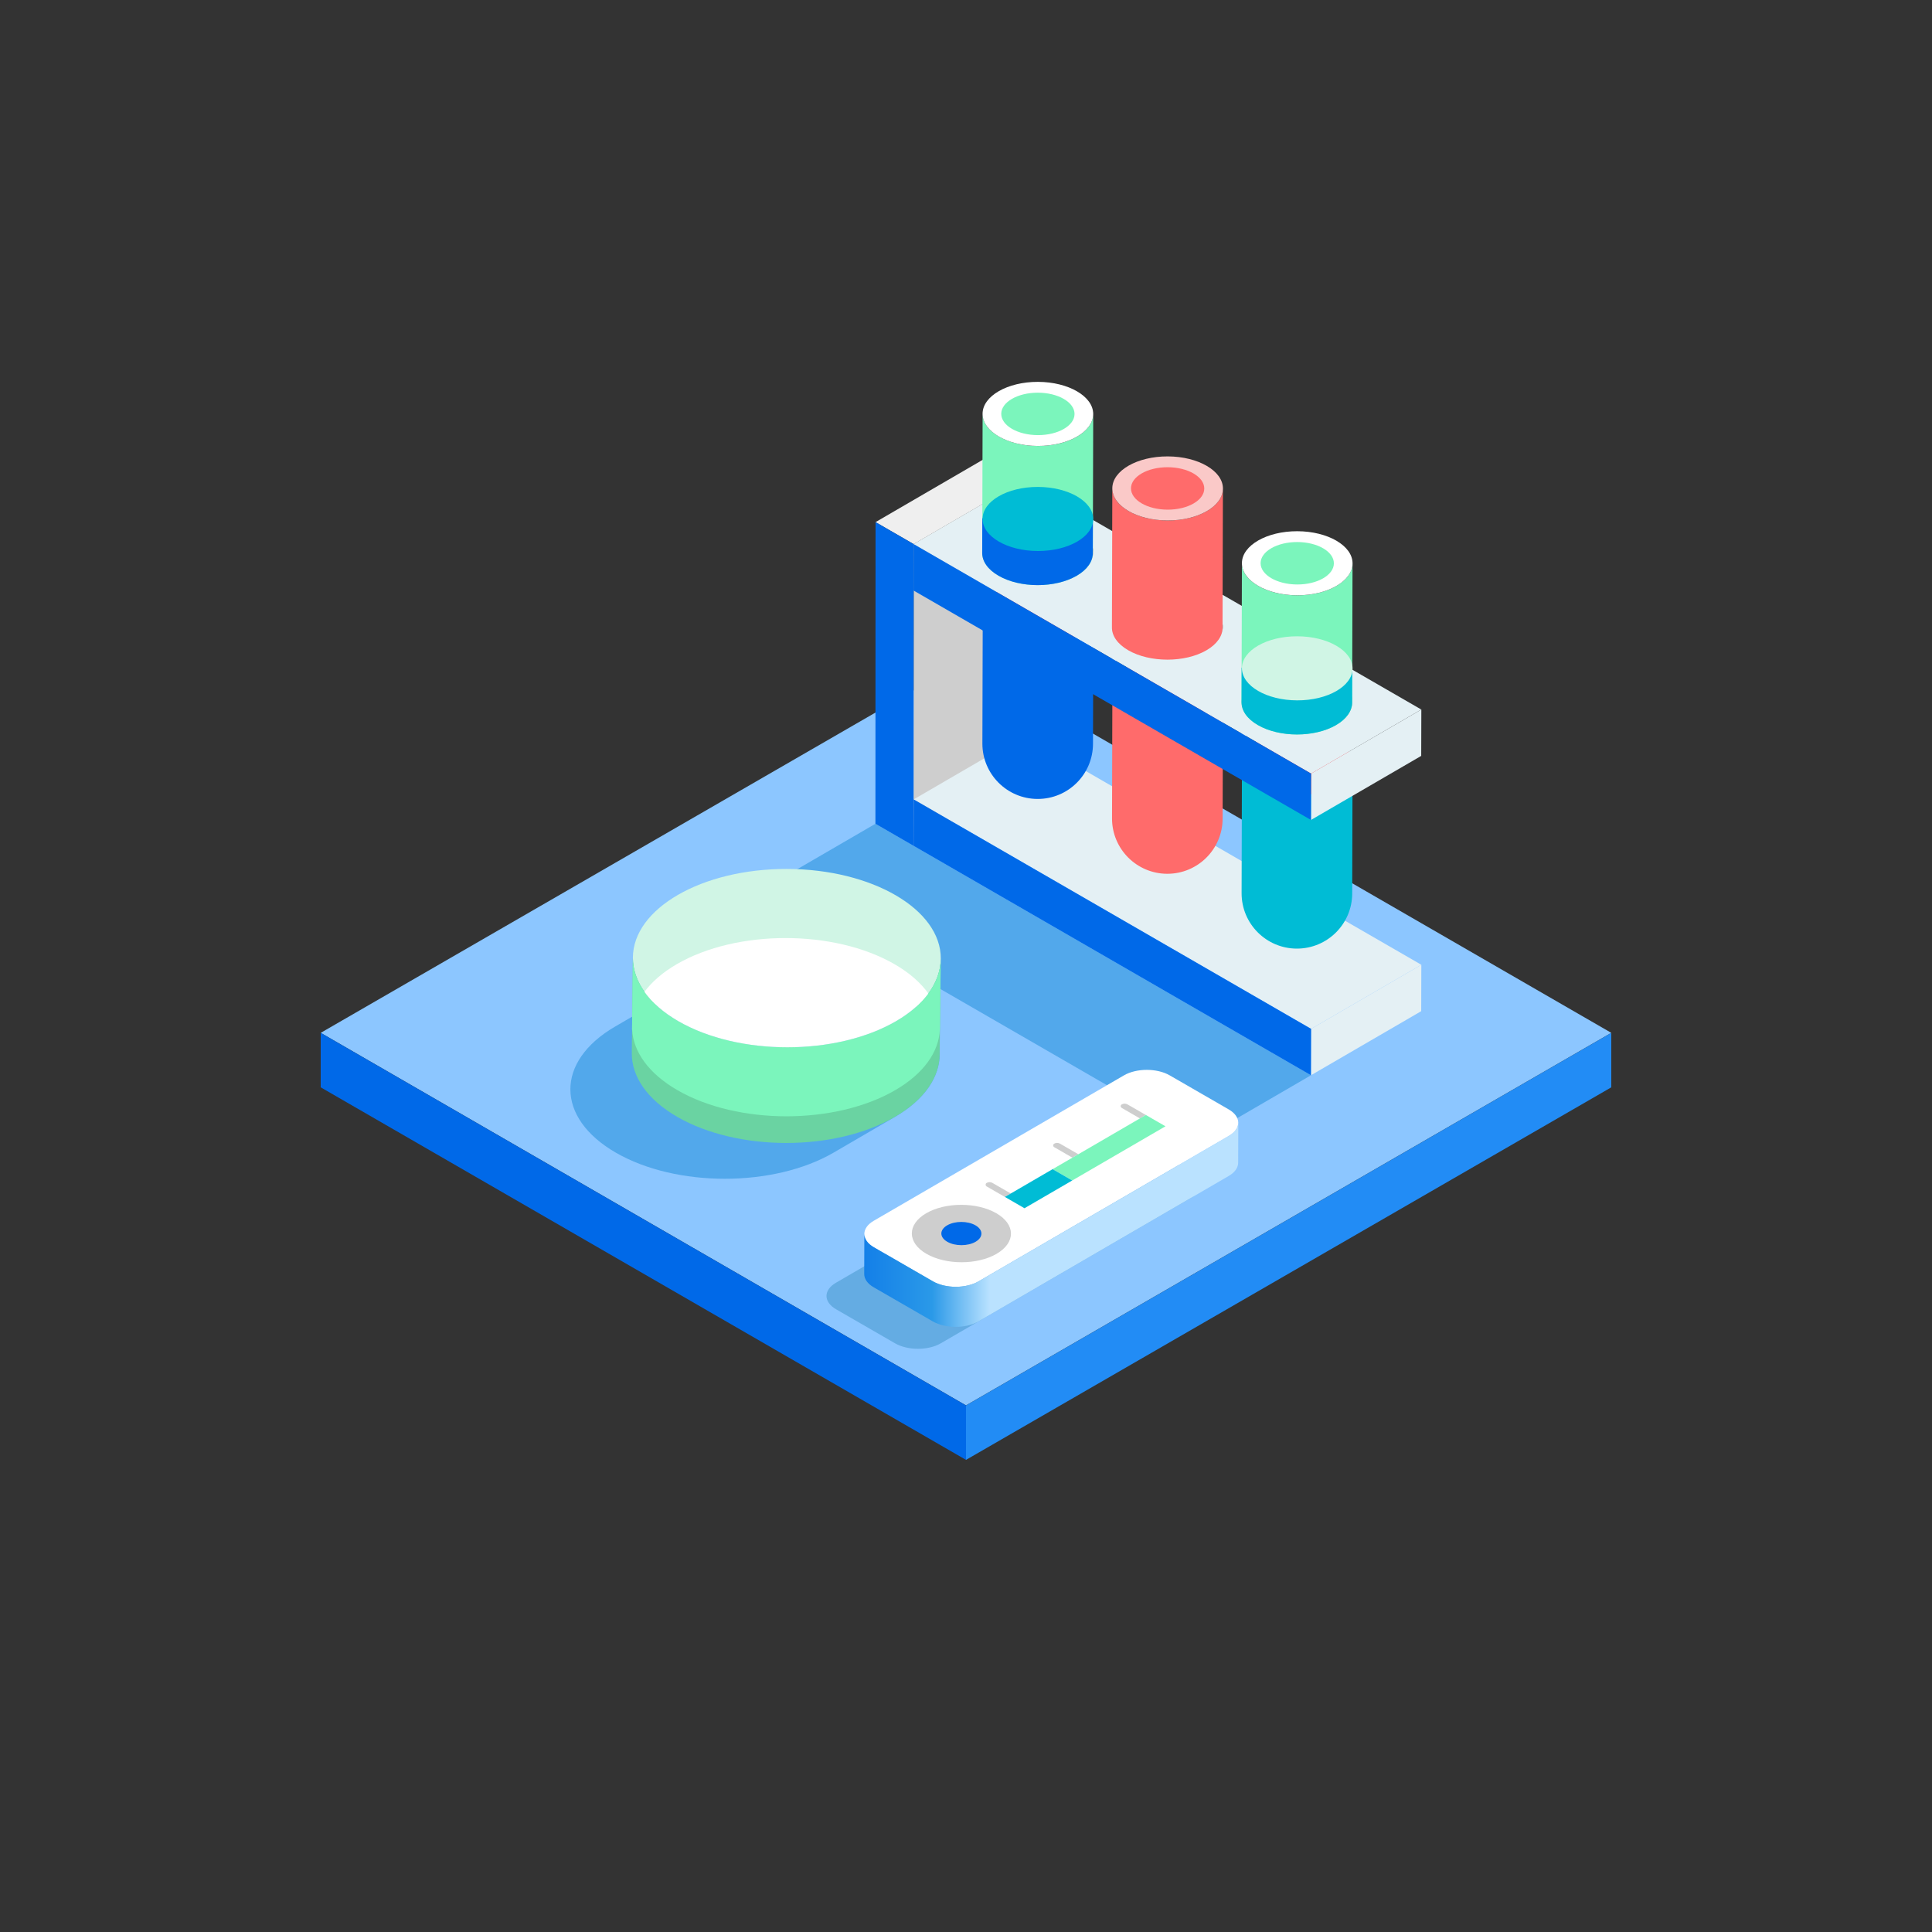 <?xml version="1.0" encoding="utf-8"?>
<!-- Generator: Adobe Illustrator 27.3.1, SVG Export Plug-In . SVG Version: 6.00 Build 0)  -->
<svg version="1.1" id="Illustrajon" xmlns="http://www.w3.org/2000/svg" xmlns:xlink="http://www.w3.org/1999/xlink" x="0px"
	 y="0px" viewBox="0 0 600 600" style="enable-background:new 0 0 600 600;" xml:space="preserve">
<rect x="0" y="0" width="600" height="600" fill="#333333" stroke="none"/>
<style type="text/css">
	.st0{fill:#8CC6FF;}
	.st1{fill:#52A8EB;}
	.st2{fill:#D0F5E5;}
	.st3{fill:#6AD3A2;}
	.st4{fill:#7BF5BC;}
	.st5{fill:#FFFFFF;}
	.st6{enable-background:new    ;}
	.st7{fill:#64ACE3;}
	.st8{fill:url(#SVGID_1_);}
	.st9{fill:#CECECE;}
	.st10{fill:#00BCD5;}
	.st11{fill:#0069E8;}
	.st12{fill:#228CF5;}
	.st13{fill:#EFEFEF;}
	.st14{fill:#E4F0F4;}
	.st15{fill:#ED1C24;}
	.st16{fill:#FF6B6B;}
	.st17{fill:#FAC9C8;}
</style>
<polygon class="st0" points="300,436.46 500.4,320.76 300,205.06 99.6,320.76 "/>
<g>
	<path class="st1" d="M271.87,255.83l135.27,78.1l-34.24,19.9l-135.27-78.1L271.87,255.83z"/>
</g>
<g>
	
		<ellipse transform="matrix(2.833896e-03 -1 1 2.833896e-03 -53.891 541.067)" class="st2" cx="244.36" cy="297.56" rx="27.69" ry="47.81"/>
	<path class="st1" d="M277.93,346.86c18.61-10.81,18.51-28.35-0.22-39.16s-49-10.81-67.61,0l-19.07,11.11
		c-18.61,10.81-18.51,28.35,0.22,39.16s49,10.81,67.61,0L277.93,346.86z"/>
	<g>
		<g>
			<path class="st3" d="M292.16,297.69l-0.34,29.72c-0.02,7.04-4.65,14.07-13.89,19.44c-18.61,10.81-48.87,10.81-67.61,0
				c-9.43-5.44-14.13-12.58-14.11-19.72l0.34-29.72c-0.02,7.13,4.69,14.27,14.11,19.72c18.73,10.81,49,10.81,67.61,0
				C287.51,311.76,292.14,304.73,292.16,297.69z"/>
		</g>
	</g>
	<path class="st4" d="M292.16,297.69c-0.01,3.76-1.36,7.52-4,11.02c-2.3,3.06-5.59,5.92-9.89,8.42c-18.61,10.81-48.87,10.81-67.61,0
		c-3.98-2.3-7.11-4.9-9.41-7.68v0c-3.14-3.8-4.72-7.92-4.71-12.04l-0.26,22.4h0.04c0.38,6.81,5.07,13.56,14.07,18.76
		c18.73,10.81,49,10.81,67.61,0c8.95-5.2,13.56-11.95,13.87-18.76h0.03L292.16,297.69z"/>
	<path class="st5" d="M210.66,317.14c18.73,10.81,49,10.81,67.61,0c4.39-2.55,7.73-5.48,10.04-8.6c-2.35-3.31-5.86-6.42-10.52-9.11
		c-18.73-10.81-49-10.81-67.61,0c-4.39,2.55-7.73,5.48-10.04,8.6C202.5,311.34,206,314.45,210.66,317.14z"/>
</g>
<g>
	<g>
		<g class="st6">
			<g>
				<g>
					<path class="st7" d="M369.84,363.79c3.93,2.27,3.95,5.95,0.05,8.22l-77.72,45.17c-3.91,2.27-10.26,2.27-14.2,0l-18.33-10.58
						c-3.93-2.27-3.95-5.95-0.05-8.22l77.72-45.17c3.91-2.27,10.26-2.27,14.2,0L369.84,363.79z"/>
				</g>
			</g>
			<g>
				<path class="st5" d="M381.59,344.54c3.93,2.27,3.95,5.95,0.05,8.22l-77.72,45.17c-3.91,2.27-10.26,2.27-14.2,0l-18.33-10.58
					c-3.93-2.27-3.95-5.95-0.05-8.22l77.72-45.17c3.91-2.27,10.26-2.27,14.2,0L381.59,344.54z"/>
			</g>
			<linearGradient id="SVGID_1_" gradientUnits="userSpaceOnUse" x1="307.451" y1="380.375" x2="250.175" y2="380.375">
				<stop  offset="0" style="stop-color:#BAE2FF"/>
				<stop  offset="0.315" style="stop-color:#2A99E8"/>
				<stop  offset="1" style="stop-color:#0069E8"/>
			</linearGradient>
			<path class="st8" d="M381.64,352.76l-77.72,45.17c-3.91,2.27-10.26,2.27-14.2,0l-18.33-10.58c-1.98-1.14-2.97-2.64-2.96-4.14
				l-0.04,12.44c0,1.5,0.98,3,2.96,4.14l18.33,10.58c3.93,2.27,10.29,2.27,14.2,0l77.72-45.17c1.94-1.13,2.91-2.6,2.92-4.08
				l0.04-12.44C384.55,350.16,383.58,351.63,381.64,352.76z"/>
		</g>
	</g>
	<g>
		<g>
			<g>
				<path class="st9" d="M334.89,358.46l-1.84,1.07l-5.66-3.27c-0.42-0.24-0.42-0.84,0-1.08l0,0c0.56-0.33,1.25-0.33,1.81,0
					L334.89,358.46z"/>
			</g>
		</g>
		<g>
			<g>
				<path class="st9" d="M355.86,346.27l-1.84,1.07l-5.66-3.27c-0.42-0.24-0.42-0.84,0-1.08h0c0.56-0.33,1.25-0.33,1.81,0
					L355.86,346.27z"/>
			</g>
		</g>
		<g>
			<g>
				<path class="st9" d="M313.91,370.65l-1.84,1.07l-5.66-3.27c-0.42-0.24-0.42-0.84,0-1.08l0,0c0.56-0.33,1.25-0.33,1.81,0
					L313.91,370.65z"/>
			</g>
		</g>
		<g class="st6">
			<g>
				<g>
					<polygon class="st4" points="361.95,349.78 332.99,366.61 326.9,363.09 313.91,370.65 333.05,359.52 334.89,358.46 
						354.02,347.33 355.86,346.27 					"/>
				</g>
			</g>
			<g>
				<polygon class="st10" points="332.99,366.61 318.16,375.23 312.07,371.71 313.91,370.65 326.9,363.09 				"/>
			</g>
			<g>
				<g>
					<path class="st9" d="M309.42,376.78c6.03,3.48,6.06,9.13,0.07,12.61c-5.99,3.48-15.74,3.48-21.77,0
						c-6.03-3.48-6.06-9.13-0.07-12.61C293.64,373.3,303.39,373.3,309.42,376.78z"/>
				</g>
			</g>
			<path class="st11" d="M294.18,385.64c2.44,1.41,6.38,1.41,8.8,0c2.42-1.41,2.41-3.69-0.03-5.1c-2.44-1.41-6.38-1.41-8.8,0
				S291.74,384.23,294.18,385.64"/>
		</g>
	</g>
</g>
<polygon class="st11" points="300,453.38 99.6,337.68 99.6,320.76 300,436.46 "/>
<polygon class="st12" points="300,453.38 500.4,337.68 500.4,320.76 300,436.46 "/>
<g>
	<g>
		<g class="st6">
			<g>
				<g>
					<polygon class="st13" points="317.98,149.09 283.75,168.98 271.91,162.15 306.14,142.25 					"/>
				</g>
			</g>
			<g>
				<polygon class="st9" points="317.98,149.09 317.94,242.77 283.71,262.67 283.75,168.98 				"/>
			</g>
			<g>
				<g>
					<polygon class="st11" points="283.75,168.98 283.71,262.67 271.87,255.83 271.91,162.15 					"/>
				</g>
			</g>
		</g>
	</g>
	<g>
		<g class="st6">
			<g>
				<g>
					<polygon class="st14" points="441.41,299.62 407.17,319.52 283.75,248.26 317.98,228.36 					"/>
				</g>
			</g>
			<g>
				<g>
					<polygon class="st14" points="441.41,299.62 441.37,314.03 407.13,333.93 407.17,319.52 					"/>
				</g>
			</g>
			<g>
				<g>
					<polygon class="st11" points="407.17,319.52 407.13,333.93 283.71,262.67 283.75,248.26 					"/>
				</g>
			</g>
		</g>
	</g>
	<g>
		<g class="st6">
			<g>
				<path class="st11" d="M322.22,248.12c-9.49-0.03-17.15-7.74-17.13-17.22l0.11-40.45c-0.01,2.56,1.68,5.13,5.07,7.08
					c6.73,3.89,17.6,3.89,24.29,0c3.32-1.93,4.98-4.46,4.99-6.99l-0.11,40.45C339.42,240.48,331.71,248.15,322.22,248.12
					L322.22,248.12z"/>
			</g>
			<g>
				
					<ellipse transform="matrix(2.833896e-03 -1 1 2.833896e-03 130.985 512.339)" class="st15" cx="322.39" cy="190.49" rx="9.95" ry="17.18"/>
			</g>
		</g>
		<g class="st6">
			<g>
				<path class="st16" d="M362.48,271.36c-9.49-0.03-17.15-7.74-17.13-17.22l0.11-40.45c-0.01,2.56,1.68,5.13,5.07,7.08
					c6.73,3.88,17.6,3.89,24.29,0c3.32-1.93,4.98-4.46,4.99-6.99l-0.11,40.45C379.67,263.72,371.96,271.39,362.48,271.36
					L362.48,271.36z"/>
			</g>
			<g>
				
					<ellipse transform="matrix(2.833896e-03 -1 1 2.833896e-03 147.883 575.762)" class="st15" cx="362.64" cy="213.73" rx="9.95" ry="17.18"/>
			</g>
		</g>
		<g class="st6">
			<g>
				<path class="st10" d="M402.72,294.6c-9.49-0.03-17.15-7.74-17.13-17.22l0.11-40.45c-0.01,2.56,1.68,5.13,5.07,7.08
					c6.73,3.89,17.6,3.89,24.29,0c3.32-1.93,4.98-4.46,4.99-6.99l-0.11,40.45C419.92,286.96,412.21,294.62,402.72,294.6
					L402.72,294.6z"/>
			</g>
			<g>
				
					<ellipse transform="matrix(2.833896e-03 -1 1 2.833896e-03 164.78 639.183)" class="st15" cx="402.89" cy="236.97" rx="9.95" ry="17.18"/>
			</g>
		</g>
	</g>
	<g>
		<g class="st6">
			<g>
				<path class="st9" d="M339.5,171.48l-0.04,14.41c0.01-2.56-1.68-5.13-5.07-7.08c-6.73-3.89-17.6-3.89-24.29,0
					c-3.32,1.93-4.98,4.46-4.99,6.99l0.04-14.41c0.01-2.53,1.67-5.06,4.99-6.99c6.69-3.89,17.56-3.89,24.29,0
					C337.82,166.35,339.51,168.91,339.5,171.48z"/>
			</g>
			<g>
				<path class="st9" d="M379.75,194.72l-0.04,14.41c0.01-2.56-1.68-5.13-5.07-7.08c-6.73-3.89-17.6-3.89-24.29,0
					c-3.32,1.93-4.98,4.46-4.99,6.99l0.04-14.41c0.01-2.53,1.67-5.06,4.99-6.99c6.69-3.89,17.56-3.89,24.29,0
					C378.07,189.59,379.76,192.15,379.75,194.72z"/>
			</g>
			<g>
				<path class="st9" d="M420,217.95l-0.04,14.41c0.01-2.56-1.68-5.13-5.07-7.08c-6.73-3.89-17.6-3.89-24.29,0
					c-3.32,1.93-4.98,4.46-4.99,6.99l0.04-14.41c0.01-2.53,1.67-5.06,4.99-6.99c6.69-3.89,17.56-3.89,24.29,0
					C418.32,212.82,420.01,215.39,420,217.95z"/>
			</g>
			<g>
				<path class="st14" d="M317.98,149.09l123.42,71.26l-34.24,19.9l-123.42-71.26L317.98,149.09z M390.72,224.94
					c6.73,3.89,17.6,3.89,24.29,0c6.69-3.89,6.65-10.18-0.08-14.07c-6.73-3.89-17.6-3.89-24.29,0
					C383.96,214.75,383.99,221.05,390.72,224.94 M350.47,201.7c6.73,3.88,17.6,3.89,24.29,0c6.69-3.89,6.65-10.19-0.08-14.07
					c-6.73-3.89-17.6-3.89-24.29,0C343.71,191.52,343.74,197.82,350.47,201.7 M310.22,178.46c6.73,3.89,17.6,3.89,24.29,0
					c6.69-3.89,6.65-10.18-0.08-14.07c-6.73-3.89-17.6-3.89-24.29,0C303.46,168.28,303.49,174.58,310.22,178.46"/>
			</g>
			<g>
				<g>
					<polygon class="st14" points="441.41,220.35 441.37,234.75 407.13,254.65 407.17,240.24 					"/>
				</g>
			</g>
			<g>
				<polygon class="st11" points="407.17,240.24 407.13,254.65 283.71,183.39 283.75,168.98 				"/>
			</g>
		</g>
	</g>
	<g>
		<g class="st6">
			<g>
				<path class="st16" d="M379.79,151.74l-0.12,43.22c-0.01,2.53-1.67,5.06-4.99,6.99c-6.69,3.89-17.56,3.88-24.29,0
					c-3.39-1.96-5.08-4.52-5.07-7.08l0.12-43.22c-0.01,2.56,1.68,5.13,5.07,7.08c6.73,3.88,17.6,3.89,24.29,0
					C378.13,156.8,379.79,154.27,379.79,151.74z"/>
			</g>
			<g>
				
					<ellipse transform="matrix(2.833896e-03 -1 1 2.833896e-03 209.9 513.88)" class="st17" cx="362.62" cy="151.69" rx="9.95" ry="17.18"/>
			</g>
		</g>
		<g class="st6">
			<g>
				<path class="st4" d="M420.04,174.98l-0.12,43.22c-0.01,2.53-1.67,5.06-4.99,6.99c-6.69,3.89-17.56,3.89-24.29,0
					c-3.39-1.96-5.08-4.52-5.07-7.08l0.12-43.22c-0.01,2.56,1.68,5.13,5.07,7.08c6.73,3.89,17.6,3.89,24.29,0
					C418.37,180.03,420.04,177.51,420.04,174.98z"/>
			</g>
			<g>
				<path class="st10" d="M385.6,207.35l-0.03,10.75c-0.01,2.56,1.68,5.13,5.07,7.08c6.73,3.89,17.6,3.89,24.29,0
					c3.32-1.93,4.98-4.46,4.99-6.99l0.03-10.85H385.6z"/>
			</g>
			<g>
				<g>
					
						<ellipse transform="matrix(2.833896e-03 -1 1 2.833896e-03 194.168 609.837)" class="st2" cx="402.87" cy="207.56" rx="9.95" ry="17.18"/>
				</g>
			</g>
		</g>
	</g>
	
		<ellipse transform="matrix(2.833896e-03 -1 1 2.833896e-03 226.798 577.3)" class="st5" cx="402.87" cy="174.93" rx="9.95" ry="17.18"/>
	
		<ellipse transform="matrix(2.833896e-03 -1 1 2.833896e-03 226.798 577.3)" class="st4" cx="402.87" cy="174.93" rx="6.59" ry="11.38"/>
	
		<ellipse transform="matrix(2.833896e-03 -1 1 2.833896e-03 209.9 513.88)" class="st16" cx="362.62" cy="151.69" rx="6.59" ry="11.38"/>
	<path class="st13" d="M310.18,178.55c6.73,3.89,17.6,3.89,24.29,0c6.69-3.89,6.65-10.18-0.08-14.07s-17.6-3.89-24.29,0
		C303.42,168.37,303.45,174.67,310.18,178.55"/>
	<g>
		<path class="st4" d="M339.51,128.59l-0.12,43.22c-0.01,2.53-1.67,5.06-4.99,6.99c-6.69,3.89-17.56,3.89-24.29,0
			c-3.39-1.96-5.08-4.52-5.07-7.08l0.12-43.22c-0.01,2.56,1.68,5.13,5.07,7.08c6.73,3.89,17.6,3.89,24.29,0
			C337.84,133.65,339.5,131.12,339.51,128.59z"/>
	</g>
	<g>
		<g>
			<path class="st11" d="M305.06,160.97l-0.03,10.75c-0.01,2.56,1.68,5.13,5.07,7.08c6.73,3.89,17.6,3.89,24.29,0
				c3.32-1.93,4.98-4.46,4.99-6.99l0.03-10.85H305.06z"/>
		</g>
	</g>
	<g>
		<g>
			
				<ellipse transform="matrix(2.833896e-03 -1 1 2.833896e-03 160.244 483.044)" class="st10" cx="322.33" cy="161.17" rx="9.95" ry="17.18"/>
		</g>
	</g>
	
		<ellipse transform="matrix(2.833896e-03 -1 1 2.833896e-03 192.873 450.507)" class="st5" cx="322.33" cy="128.54" rx="9.95" ry="17.18"/>
	
		<ellipse transform="matrix(2.833896e-03 -1 1 2.833896e-03 192.873 450.507)" class="st4" cx="322.33" cy="128.54" rx="6.59" ry="11.38"/>
</g>
</svg>
